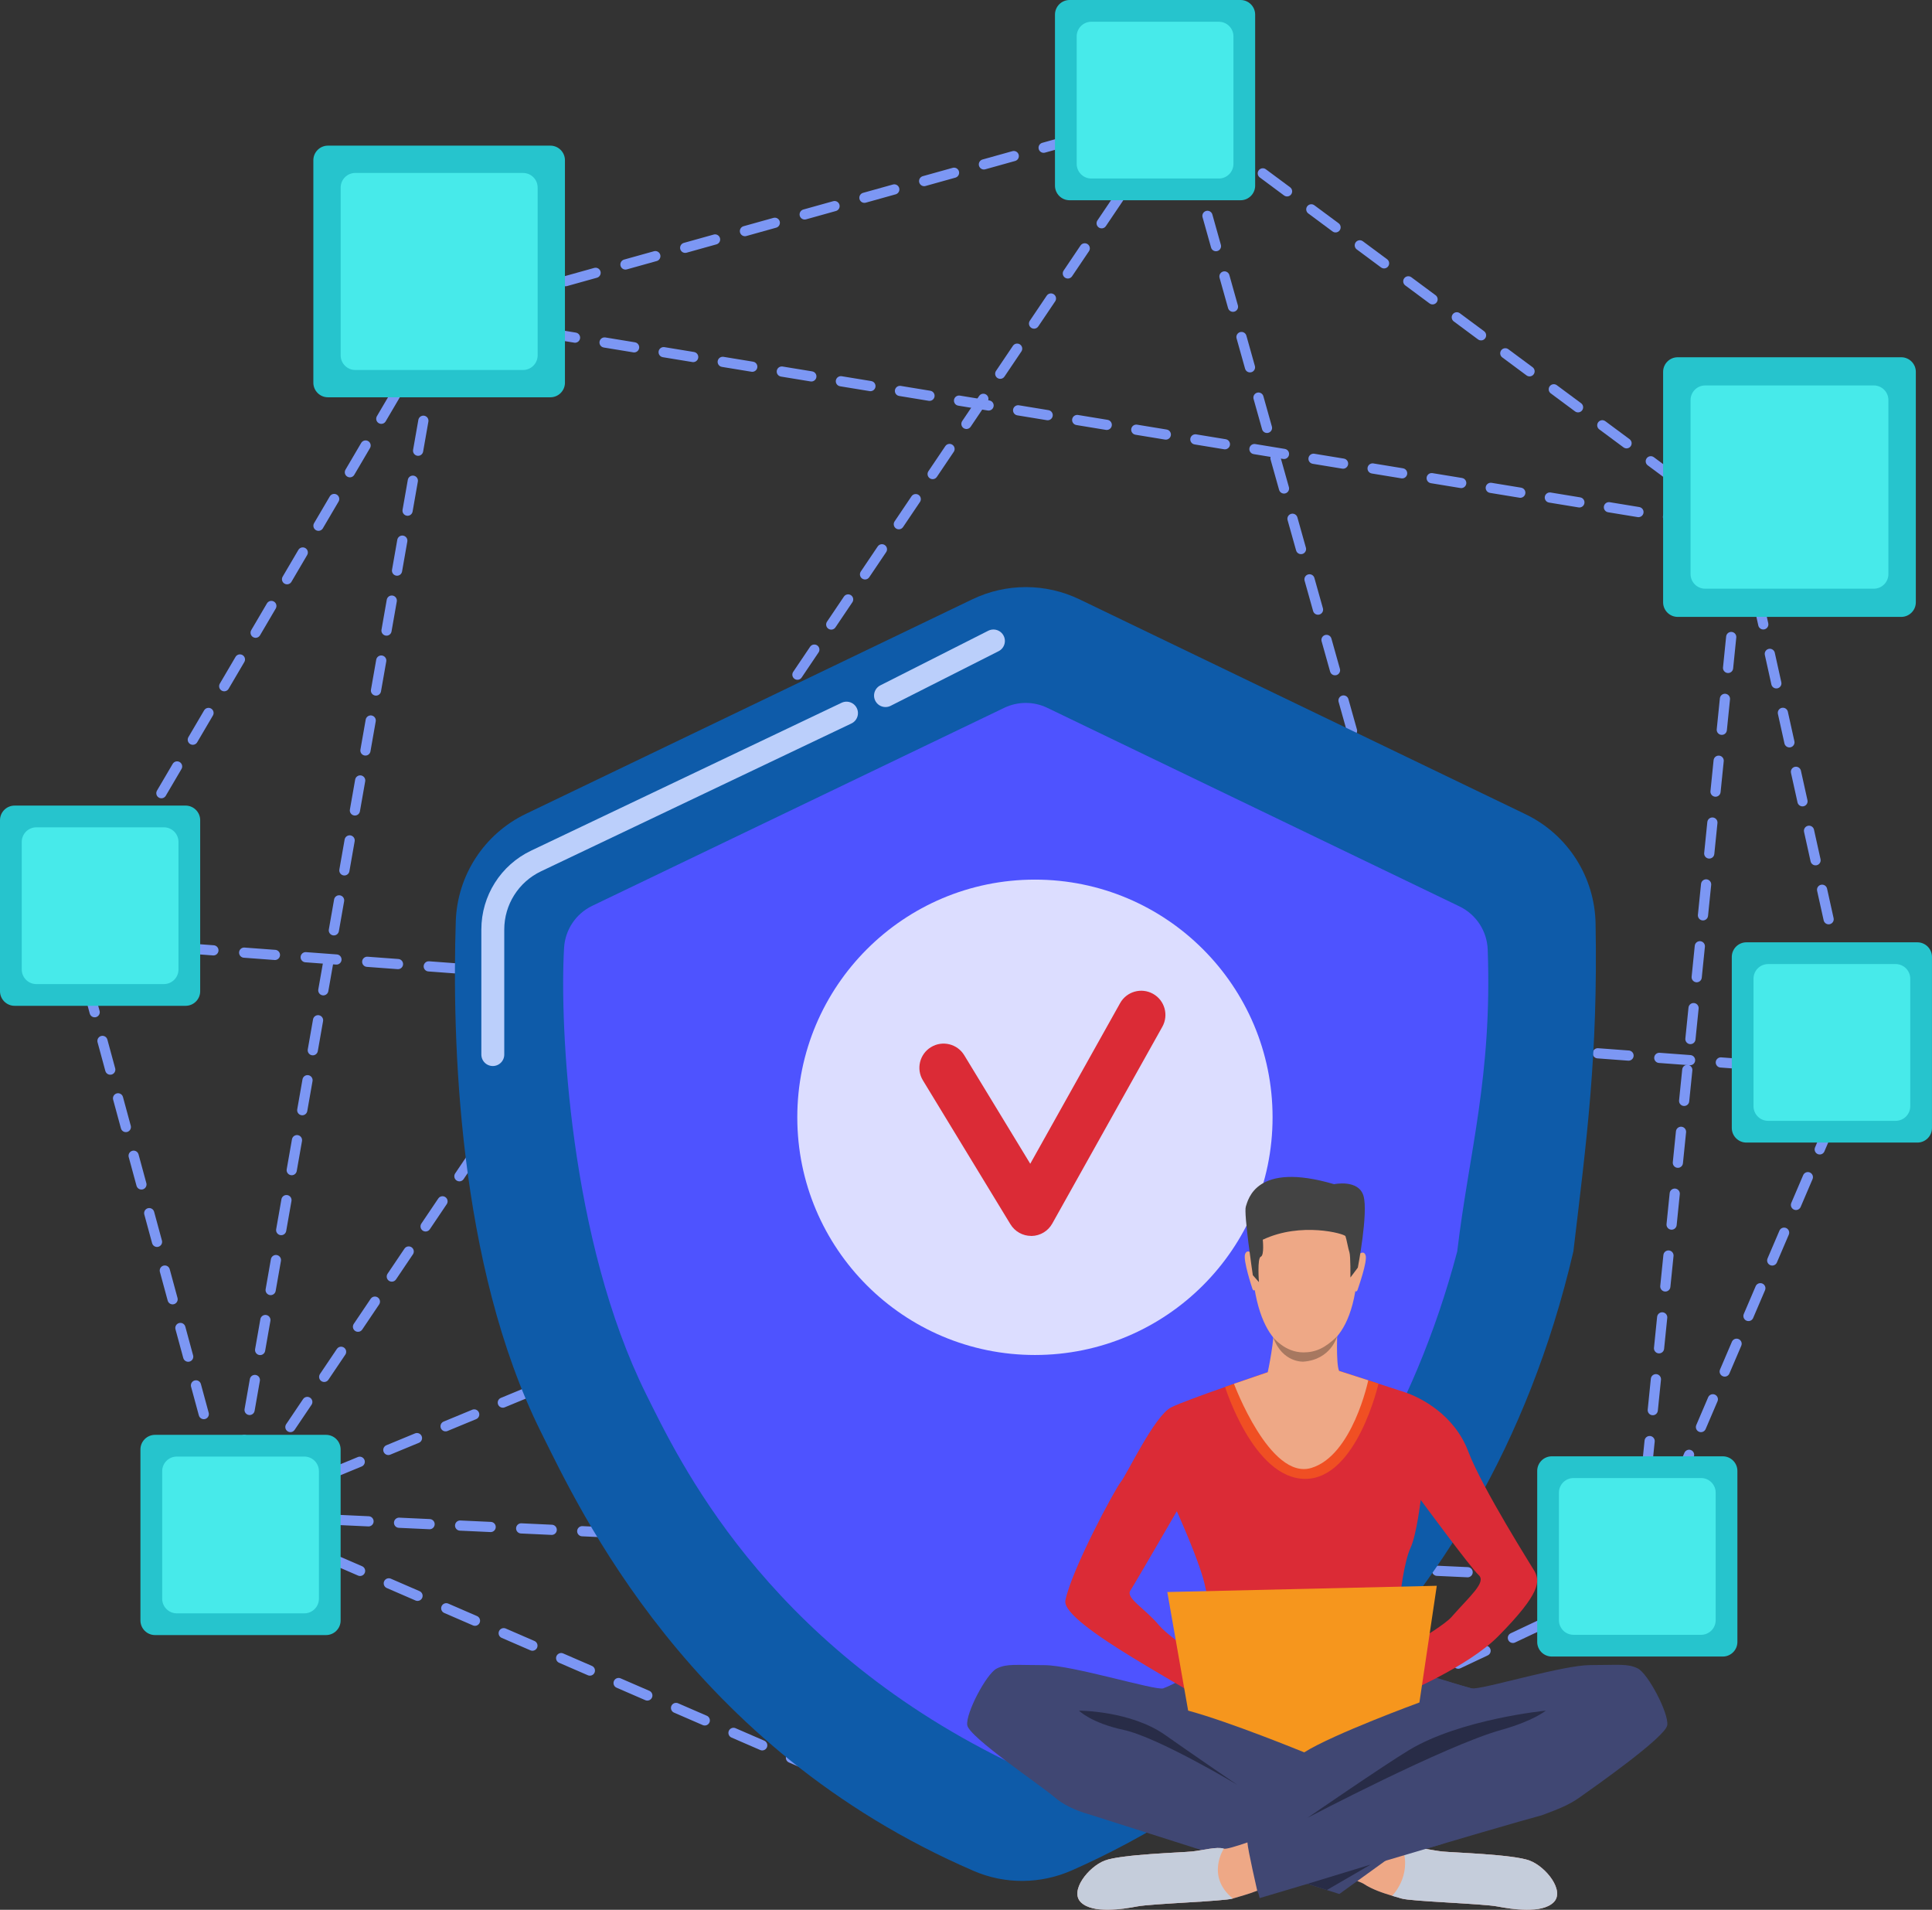 <?xml version="1.0" encoding="utf-8"?>
<!-- Generator: Adobe Illustrator 26.3.1, SVG Export Plug-In . SVG Version: 6.00 Build 0)  -->
<svg version="1.1" id="Layer_1" xmlns="http://www.w3.org/2000/svg" xmlns:xlink="http://www.w3.org/1999/xlink" x="0px" y="0px"
	 viewBox="0 0 758.68 749.79" style="enable-background:new 0 0 758.68 749.79;" xml:space="preserve">
<rect x="0" y="0" width="758.68" height="749.79" fill="#333333" stroke="none"/>
<g>
	<g>
		<g>
			<g>
				<polyline style="fill:none;stroke:#7C97F4;stroke-width:4;stroke-linecap:round;stroke-linejoin:round;" points="96.27,597.17 
					90.77,594.78 89.2,588.99 				"/>
				
					<line style="fill:none;stroke:#7C97F4;stroke-width:4;stroke-linecap:round;stroke-linejoin:round;stroke-dasharray:11.678,11.678;" x1="86.14" y1="577.72" x2="32.59" y2="380.51"/>
				<polyline style="fill:none;stroke:#7C97F4;stroke-width:4;stroke-linecap:round;stroke-linejoin:round;" points="31.06,374.87 
					29.49,369.08 32.53,363.91 				"/>
				
					<polyline style="fill:none;stroke:#7C97F4;stroke-width:4;stroke-linecap:round;stroke-linejoin:round;stroke-dasharray:12.178,12.178;" points="
					38.7,353.41 173.49,123.97 450.87,46.54 				"/>
				<polyline style="fill:none;stroke:#7C97F4;stroke-width:4;stroke-linecap:round;stroke-linejoin:round;" points="456.73,44.91 
					462.51,43.29 467.33,46.87 				"/>
				
					<polyline style="fill:none;stroke:#7C97F4;stroke-width:4;stroke-linecap:round;stroke-linejoin:round;stroke-dasharray:11.857,11.857;" points="
					476.85,53.93 684.13,207.72 730.09,415.04 642.26,620.32 417.13,726.54 				"/>
				<polyline style="fill:none;stroke:#7C97F4;stroke-width:4;stroke-linecap:round;stroke-linejoin:round;" points="411.77,729.07 
					406.34,731.63 400.84,729.25 				"/>
				
					<line style="fill:none;stroke:#7C97F4;stroke-width:4;stroke-linecap:round;stroke-linejoin:round;stroke-dasharray:12.295,12.295;" x1="389.56" y1="724.36" x2="101.91" y2="599.62"/>
			</g>
		</g>
		<g>
			<g>
				<polyline style="fill:none;stroke:#7C97F4;stroke-width:4;stroke-linecap:round;stroke-linejoin:round;" points="179.41,124.95 
					173.49,123.97 172.45,129.88 				"/>
				
					<line style="fill:none;stroke:#7C97F4;stroke-width:4;stroke-linecap:round;stroke-linejoin:round;stroke-dasharray:11.949,11.949;" x1="170.39" y1="141.65" x2="92.84" y2="582.99"/>
				<polyline style="fill:none;stroke:#7C97F4;stroke-width:4;stroke-linecap:round;stroke-linejoin:round;" points="91.81,588.87 
					90.77,594.78 96.76,595.06 				"/>
				
					<line style="fill:none;stroke:#7C97F4;stroke-width:4;stroke-linecap:round;stroke-linejoin:round;stroke-dasharray:12.002,12.002;" x1="108.75" y1="595.62" x2="630.27" y2="619.76"/>
				<polyline style="fill:none;stroke:#7C97F4;stroke-width:4;stroke-linecap:round;stroke-linejoin:round;" points="636.26,620.04 
					642.26,620.32 642.86,614.35 				"/>
				
					<line style="fill:none;stroke:#7C97F4;stroke-width:4;stroke-linecap:round;stroke-linejoin:round;stroke-dasharray:12.204,12.204;" x1="644.1" y1="602.2" x2="682.91" y2="219.76"/>
				<polyline style="fill:none;stroke:#7C97F4;stroke-width:4;stroke-linecap:round;stroke-linejoin:round;" points="683.52,213.69 
					684.13,207.72 678.21,206.75 				"/>
				
					<line style="fill:none;stroke:#7C97F4;stroke-width:4;stroke-linecap:round;stroke-linejoin:round;stroke-dasharray:11.755,11.755;" x1="666.61" y1="204.85" x2="185.21" y2="125.9"/>
			</g>
		</g>
		<g>
			<g>
				<polyline style="fill:none;stroke:#7C97F4;stroke-width:4;stroke-linecap:round;stroke-linejoin:round;" points="464.14,49.07 
					462.51,43.29 459.16,48.27 				"/>
				
					<line style="fill:none;stroke:#7C97F4;stroke-width:4;stroke-linecap:round;stroke-linejoin:round;stroke-dasharray:11.874,11.874;" x1="452.52" y1="58.12" x2="97.44" y2="584.88"/>
				<polyline style="fill:none;stroke:#7C97F4;stroke-width:4;stroke-linecap:round;stroke-linejoin:round;" points="94.12,589.81 
					90.77,594.78 96.31,592.49 				"/>
				
					<line style="fill:none;stroke:#7C97F4;stroke-width:4;stroke-linecap:round;stroke-linejoin:round;stroke-dasharray:12.16,12.16;" x1="107.55" y1="587.84" x2="551.44" y2="404.33"/>
				<polyline style="fill:none;stroke:#7C97F4;stroke-width:4;stroke-linecap:round;stroke-linejoin:round;" points="557.05,402.01 
					562.6,399.72 560.98,393.94 				"/>
				
					<line style="fill:none;stroke:#7C97F4;stroke-width:4;stroke-linecap:round;stroke-linejoin:round;stroke-dasharray:12.352,12.352;" x1="557.64" y1="382.05" x2="465.81" y2="55.02"/>
			</g>
		</g>
		<g>
			<g>
				
					<line style="fill:none;stroke:#7C97F4;stroke-width:4;stroke-linecap:round;stroke-linejoin:round;" x1="29.49" y1="369.08" x2="35.48" y2="369.53"/>
				
					<line style="fill:none;stroke:#7C97F4;stroke-width:4;stroke-linecap:round;stroke-linejoin:round;stroke-dasharray:12.114,12.114;" x1="47.56" y1="370.42" x2="718.06" y2="420.27"/>
				
					<line style="fill:none;stroke:#7C97F4;stroke-width:4;stroke-linecap:round;stroke-linejoin:round;" x1="724.1" y1="420.72" x2="730.09" y2="421.17"/>
			</g>
		</g>
	</g>
	<path style="fill:#0E5BA9;" d="M381.83,235.29l-175.35,84.25c-16.31,7.84-26.92,24.09-27.5,42.18
		c-1.47,45.68,0.68,134.62,33.43,200.48c15.01,30.02,58.03,124.04,170,172.36c12.28,5.3,26.24,5.17,38.48-0.23
		c52.34-23.06,161.07-89.15,196.96-243c5.19-43.82,9.66-76.54,8.72-128.73c-0.33-18.34-10.94-34.95-27.47-42.91l-175.18-84.38
		C410.62,228.9,395.13,228.9,381.83,235.29z"/>
	<path style="fill:#4E53FF;" d="M394.35,277.9l-161.78,77.73c-6.41,3.08-10.64,9.38-11.06,16.48
		c-1.79,30.53,2.17,114.83,32.25,175.33c12.58,25.16,45.96,96.97,141.2,143.79c4.18,2.05,9.16,1.65,13.5-0.03
		c37.49-14.58,128.85-67.97,163.78-199.86c4.62-39.01,13.77-68.49,11.97-118.53c-0.26-7.26-4.52-13.79-11.07-16.94l-161.83-77.95
		C405.96,275.33,399.72,275.33,394.35,277.9z"/>
	<path style="fill:none;stroke:#BBCFFB;stroke-width:9;stroke-linecap:round;stroke-linejoin:round;stroke-miterlimit:10;" d="
		M193.52,414.03v-49.09c0-11.5,6.61-21.98,17-26.92l121.89-58.04"/>
	
		<line style="fill:none;stroke:#BBCFFB;stroke-width:9;stroke-linecap:round;stroke-linejoin:round;stroke-miterlimit:10;" x1="347.73" y1="273.09" x2="390.11" y2="251.65"/>
	<circle style="opacity:0.8;fill:#FFFFFF;" cx="406.41" cy="438.66" r="93.32"/>
	<path style="fill:#DB2B36;" d="M404.92,485.23c-3.31,0-6.39-1.73-8.12-4.56l-34.38-56.51c-2.73-4.48-1.3-10.33,3.18-13.05
		c4.48-2.73,10.33-1.3,13.05,3.18l25.92,42.61l35.29-63.07c2.56-4.58,8.35-6.21,12.93-3.65c4.58,2.56,6.21,8.35,3.65,12.93
		l-43.23,77.28c-1.65,2.95-4.74,4.8-8.12,4.86C405.04,485.23,404.98,485.23,404.92,485.23z"/>
	<g>
		<path style="fill:#26C4CD;" d="M216.11,155.98h-87.32c-3.17,0-5.74-2.57-5.74-5.74V62.92c0-3.17,2.57-5.74,5.74-5.74h87.32
			c3.17,0,5.74,2.57,5.74,5.74v87.32C221.86,153.41,219.28,155.98,216.11,155.98z"/>
		<path style="fill:#47EAEA;" d="M205.39,145.26h-65.87c-3.17,0-5.74-2.57-5.74-5.74V73.64c0-3.17,2.57-5.74,5.74-5.74h65.87
			c3.17,0,5.74,2.57,5.74,5.74v65.87C211.13,142.69,208.56,145.26,205.39,145.26z"/>
	</g>
	<g>
		<path style="fill:#26C4CD;" d="M487.15,78.62h-67.13c-3.17,0-5.74-2.57-5.74-5.74V5.74c0-3.17,2.57-5.74,5.74-5.74h67.13
			c3.17,0,5.74,2.57,5.74,5.74v67.13C492.89,76.05,490.32,78.62,487.15,78.62z"/>
		<path style="fill:#47EAEA;" d="M478.62,70.09h-50.07c-3.17,0-5.74-2.57-5.74-5.74V14.28c0-3.17,2.57-5.74,5.74-5.74h50.07
			c3.17,0,5.74,2.57,5.74,5.74v50.07C484.36,67.52,481.79,70.09,478.62,70.09z"/>
	</g>
	<g>
		<path style="fill:#26C4CD;" d="M752.94,448.58H685.8c-3.17,0-5.74-2.57-5.74-5.74V375.7c0-3.17,2.57-5.74,5.74-5.74h67.13
			c3.17,0,5.74,2.57,5.74,5.74v67.13C758.68,446.01,756.11,448.58,752.94,448.58z"/>
		<path style="fill:#47EAEA;" d="M744.4,440.05h-50.07c-3.17,0-5.74-2.57-5.74-5.74v-50.07c0-3.17,2.57-5.74,5.74-5.74h50.07
			c3.17,0,5.74,2.57,5.74,5.74v50.07C750.15,437.47,747.58,440.05,744.4,440.05z"/>
	</g>
	<g>
		<path style="fill:#26C4CD;" d="M676.52,650.37h-67.13c-3.17,0-5.74-2.57-5.74-5.74V577.5c0-3.17,2.57-5.74,5.74-5.74h67.13
			c3.17,0,5.74,2.57,5.74,5.74v67.13C682.27,647.8,679.69,650.37,676.52,650.37z"/>
		<path style="fill:#47EAEA;" d="M667.99,641.84h-50.07c-3.17,0-5.74-2.57-5.74-5.74v-50.07c0-3.17,2.57-5.74,5.74-5.74h50.07
			c3.17,0,5.74,2.57,5.74,5.74v50.07C673.73,639.27,671.16,641.84,667.99,641.84z"/>
	</g>
	<g>
		<path style="fill:#26C4CD;" d="M128.03,641.94H60.89c-3.17,0-5.74-2.57-5.74-5.74v-67.13c0-3.17,2.57-5.74,5.74-5.74h67.13
			c3.17,0,5.74,2.57,5.74,5.74v67.13C133.77,639.37,131.2,641.94,128.03,641.94z"/>
		<path style="fill:#47EAEA;" d="M119.49,633.41H69.43c-3.17,0-5.74-2.57-5.74-5.74V577.6c0-3.17,2.57-5.74,5.74-5.74h50.07
			c3.17,0,5.74,2.57,5.74,5.74v50.07C125.24,630.84,122.67,633.41,119.49,633.41z"/>
	</g>
	<g>
		<path style="fill:#26C4CD;" d="M72.88,394.89H5.74c-3.17,0-5.74-2.57-5.74-5.74v-67.13c0-3.17,2.57-5.74,5.74-5.74h67.13
			c3.17,0,5.74,2.57,5.74,5.74v67.13C78.62,392.32,76.05,394.89,72.88,394.89z"/>
		<path style="fill:#47EAEA;" d="M64.34,386.36H14.28c-3.17,0-5.74-2.57-5.74-5.74v-50.07c0-3.17,2.57-5.74,5.74-5.74h50.07
			c3.17,0,5.74,2.57,5.74,5.74v50.07C70.09,383.79,67.52,386.36,64.34,386.36z"/>
	</g>
	<g>
		<path style="fill:#26C4CD;" d="M746.59,242.2h-87.76c-3.17,0-5.74-2.57-5.74-5.74V146c0-3.17,2.57-5.74,5.74-5.74h87.76
			c3.17,0,5.74,2.57,5.74,5.74v90.45C752.34,239.62,749.76,242.2,746.59,242.2z"/>
		<path style="fill:#47EAEA;" d="M735.82,231.13h-66.21c-3.17,0-5.74-2.57-5.74-5.74v-68.32c0-3.17,2.57-5.74,5.74-5.74h66.21
			c3.17,0,5.74,2.57,5.74,5.74v68.32C741.56,228.56,738.99,231.13,735.82,231.13z"/>
	</g>
	<g>
		<path style="fill:#404773;" d="M654.72,677.31c-0.67,4.67-28.72,24.32-34.25,28.25c-4.43,3.15-8.29,4.6-14.99,7.12c0,0,0,0,0,0
			c-15.23,4.01-110.82,32.53-110.82,32.53c-0.25-0.97-0.39-1.81-0.95-2.91c-3.57,1.42-7.24,2.34-9.57,3.07
			c-3.56,1.11-31.8,2-37.59,3.11c-5.78,1.11-17.35,2.89-22.02-1.56c-4.67-4.45,2.89-14.01,9.34-16.46
			c6.45-2.45,30.03-3.11,34.25-3.56c4.23-0.44,9.79-2,12.46-1.11c0.84,0.28,4.57-0.81,9.28-2.44c-0.12-1.73-0.14-2.82-0.14-2.82
			l25.1-7.24l-4.65-44.44c0,0,10.92-41.15,54.54-9.76c0,0,9.73,2.86,13.07,3.75c0.24,0.06,0.61,0.07,1.12,0.03
			c6.65-0.5,35.25-9.15,45.59-9.15c11.12,0,14.68-0.67,18.68,1.33C647.15,657.07,655.38,672.64,654.72,677.31z"/>
		<path style="fill:#404773;" d="M610.02,746.93c-4.67,4.45-16.24,2.67-22.02,1.56c-5.78-1.11-34.03-2-37.59-3.11
			c-3.56-1.11-10.23-2.67-14.9-5.78c-0.38-0.25-1.23-0.62-2.5-1.1c0,0,0,0,0,0l-7.06,5.1l-98.21-31.26
			c-5.88-1.61-10.55-4.07-13.66-6.77c-5.12-4.45-33.58-23.58-34.25-28.25c-0.67-4.67,7.56-20.24,11.57-22.24
			c4-2,7.56-1.33,18.68-1.33s43.37,10.01,46.71,9.12c1.52-0.41,4.66-2,7.63-3.63c3.57-1.95,6.9-3.93,6.9-3.93
			c47.77-21.32,53.08,13.57,53.08,13.57l-2.83,43.07c0,0,3.98,1.97,9.16,4.43l23.68,6.69l-3.1,2.24c1.34,0.43,2.29,0.63,2.67,0.5
			c2.67-0.89,8.23,0.67,12.46,1.11c4.23,0.44,27.8,1.11,34.25,3.56C607.13,732.91,614.7,742.48,610.02,746.93z"/>
		<path style="fill:#404773;" d="M464.42,659.23c3.29,0.23,25.55,13.12,30.83,16.2c-8.03-4.19-38.47-12.57-38.47-12.57
			C458.3,662.45,461.44,660.85,464.42,659.23z"/>
		<path style="fill:#404773;" d="M578.88,662.89c0,0-38.34,9.3-45.36,13.2c0.32-0.23,20.21-15.34,30.65-17.36
			c0,0,10.26,3.24,13.59,4.13C578,662.92,578.37,662.93,578.88,662.89C578.88,662.89,578.88,662.89,578.88,662.89z"/>
		<path style="fill:#EEA886;" d="M610.02,746.93c-4.67,4.45-16.24,2.67-22.02,1.56c-5.78-1.11-34.03-2-37.59-3.11
			c-1.02-0.32-2.3-0.68-3.72-1.09c0,0,0,0,0,0c-3.51-1.04-7.85-2.47-11.18-4.69c-0.38-0.25-1.23-0.62-2.5-1.1l17.77-12.83l0.51-0.37
			c1.34,0.43,2.29,0.63,2.67,0.5c2.67-0.89,8.23,0.67,12.46,1.11c4.23,0.44,27.8,1.11,34.25,3.56
			C607.13,732.91,614.7,742.48,610.02,746.93z"/>
		<path style="fill:#C5CDDB;" d="M610.02,746.93c-4.67,4.45-16.24,2.67-22.02,1.56c-5.78-1.11-34.03-2-37.59-3.11
			c-1.02-0.32-2.3-0.68-3.72-1.09c0,0,0,0,0,0c0,0,0,0,0,0s7.78-7.69,4.1-18.61l0.51-0.37c1.34,0.43,2.29,0.63,2.67,0.5
			c2.67-0.89,8.23,0.67,12.46,1.11c4.23,0.44,27.8,1.11,34.25,3.56C607.13,732.91,614.7,742.48,610.02,746.93z"/>
		<path style="fill:#E55353;" d="M474.17,669.04c0.05,0.12,0.04,0.2-0.04,0.26C473.69,669.64,473.76,669.49,474.17,669.04z"/>
		<path style="fill:#DB2B36;" d="M602.71,617.04c-0.37-0.75-20.63-32.62-26.12-47.15c-5.49-14.53-18.68-21.2-24.91-23.28
			c-2.22-0.74-6.18-2.03-10.36-3.38c-7.52-2.43-15.74-5.07-15.74-5.07h-25.95c0,0-8.99,3.01-18.54,6.36c-0.01,0-0.01,0.01-0.01,0.01
			c-8.8,3.08-18.06,6.45-21.19,8.02c-6.52,3.26-17.49,26.54-19.72,29.21c-2.22,2.67-19.33,34.37-21.8,46.56
			c-1.92,9.46,54.25,37.18,55.79,40.74c1.78-1.97,9.96-9.82,9.96-9.82s-2.62-1.65-6.31-4.07c15.05,0.69,51.81-0.61,57.09-0.34
			c1.06,0.05,2.21,0.02,3.4-0.07c0,0-0.01,0-0.01,0c1.63,1.19,12.16,10.49,12.16,10.49s25.95-10.77,37.88-22.83
			C605.29,625.27,604.57,620.82,602.71,617.04z M455.17,638.13c-5.56-6.67-13.21-10.71-11.29-13.67
			c1.93-2.96,18.24-31.14,18.24-31.14s8.45,18.53,10.82,28.17c2.37,9.64,2.19,14.05,1.19,17.05c-0.9,2.69-1.62,4.52-2.42,12.52
			C465.06,646.52,457.72,641.18,455.17,638.13z M569.9,634.94c-2.18,2.48-10.81,7.96-18.57,12.47c-0.59-5.38-1.48-13.84-1.58-16.88
			c-0.15-4.59,1.78-17.79,4.15-22.83c2.37-5.04,4-18.83,4-18.83s19.65,26.69,22.76,29.51C583.78,621.19,577.26,626.57,569.9,634.94z
			"/>
		<g>
			<path style="fill:#EEA886;" d="M515.7,466.84c0,0,20.29,3.2,17.2,34.95c-3.09,31.75-21,29.15-22.2,29.12
				c-1.2-0.03-17.98,0.58-19.29-38.19C491.42,492.71,490.85,464.05,515.7,466.84z"/>
		</g>
		<g>
			<path style="fill:#EEA886;" d="M533.22,492.82c0,0,2.22-2.37,3.04,0.03c0.82,2.4-3.03,13.12-3.17,13.62c0,0-0.41,0.93-0.94,0.42
				C531.61,506.37,533.22,492.82,533.22,492.82z"/>
		</g>
		<g>
			<path style="fill:#EEA886;" d="M491.97,492.41c0,0-2.18-2.42-3.04-0.03c-0.86,2.39,2.74,13.17,2.91,13.68
				c0,0,0.39,0.94,0.93,0.44C493.31,506,491.97,492.41,491.97,492.41z"/>
		</g>
		<g>
			<path style="fill:#434343;" d="M533.21,497.68l-2.91,3.88c0,0,0.08-8.51-0.38-9.85c-0.47-1.33-1.18-5.41-1.57-6.38
				c-0.39-0.96-17.43-5.74-32.47,1.39c0,0,0.66,6.12-0.78,6.67c-1.44,0.54-0.73,9.97-0.73,9.97l-2.39-2.7c0,0-3.66-24.43-2.75-26.97
				c0.9-2.55,3.78-17.85,34.65-8.77c0,0,9.62-2.04,11.56,4.61C537.36,476.19,533.21,497.68,533.21,497.68z"/>
		</g>
		<path style="fill:#282C47;" d="M485.84,700.71c0,0-31.06-18.62-44.63-21.54c-12.82-2.77-17.5-7.56-17.5-7.56s20.39,0,33.95,9.64
			C466.89,687.79,485.84,700.71,485.84,700.71z"/>
		<path style="fill:#282C47;" d="M513.44,713.69c0,0,54.03-28.37,76.09-34.52c12.63-3.52,17.5-7.56,17.5-7.56
			s-33.4,3.26-53.72,15.49C543.63,692.93,513.44,713.69,513.44,713.69z"/>
		<path style="fill:#EEA886;" d="M493.7,742.3c-3.57,1.42-7.24,2.34-9.57,3.07c-3.56,1.11-31.8,2-37.59,3.11
			c-5.78,1.11-17.35,2.89-22.02-1.56c-4.67-4.45,2.89-14.01,9.34-16.46c6.45-2.45,30.03-3.11,34.25-3.56
			c4.23-0.44,9.79-2,12.46-1.11c0.84,0.28,4.57-0.81,9.28-2.44C489.99,726.18,493.7,742.3,493.7,742.3z"/>
		<path style="fill:#404773;" d="M513.44,739.61l53.12-15.72l-10.5-3.21C556.05,720.68,513.61,736.07,513.44,739.61z"/>
		<polygon style="fill:#282C47;" points="513.44,739.61 538.3,732.03 521.06,742.03 		"/>
		<path style="fill:#525252;" d="M496.37,676.09c-0.05-0.03-0.45-0.26-1.12-0.66C495.69,675.66,496.07,675.88,496.37,676.09z"/>
		<path style="fill:#C5CDDB;" d="M484.13,745.37c-3.56,1.11-31.8,2-37.59,3.11c-5.78,1.11-17.35,2.89-22.02-1.56
			c-4.67-4.45,2.89-14.01,9.34-16.46c6.45-2.45,30.03-3.11,34.25-3.56c4.23-0.44,9.79-2,12.46-1.11
			C480.57,725.8,473.44,736.7,484.13,745.37z"/>
		<path style="fill:#F04F23;" d="M541.32,543.23c0,0-8.51,37.39-28.78,37.39c-20.26,0-31.46-36.1-31.46-36.1s0,0,0.01-0.01
			c9.55-3.35,18.54-6.36,18.54-6.36h25.95C525.58,538.16,533.8,540.79,541.32,543.23z"/>
		<path style="fill:#F6961D;" d="M466.57,671.6l-8.18-46.56l105.82-2.45l-6.82,45.82c0,0-33.78,12.36-45.24,19.58
			C512.15,687.99,483.18,676.09,466.57,671.6z"/>
		<path style="fill:#EEA886;" d="M525.85,538.24c-0.01-0.03-0.02-0.06-0.03-0.09c-1.26-2.83-0.65-16.61-0.65-16.61
			s-25.85-6.58-25.11-1.55c0.74,5.03-2.23,18.76-2.23,18.76l-13.26,4.54c0,0,14.13,37.93,30.36,33.04
			c16.24-4.89,22.37-34.41,22.37-34.41L525.85,538.24z"/>
		<path style="fill:#A77860;" d="M500.02,525.11c0,0,4.58,5.85,11.81,5.85c4.75,0,8.51-1.66,13.24-6.28c0,0-2.39,9.1-13.21,9.91
			C511.86,534.6,503.6,535.12,500.02,525.11z"/>
	</g>
</g>
</svg>
